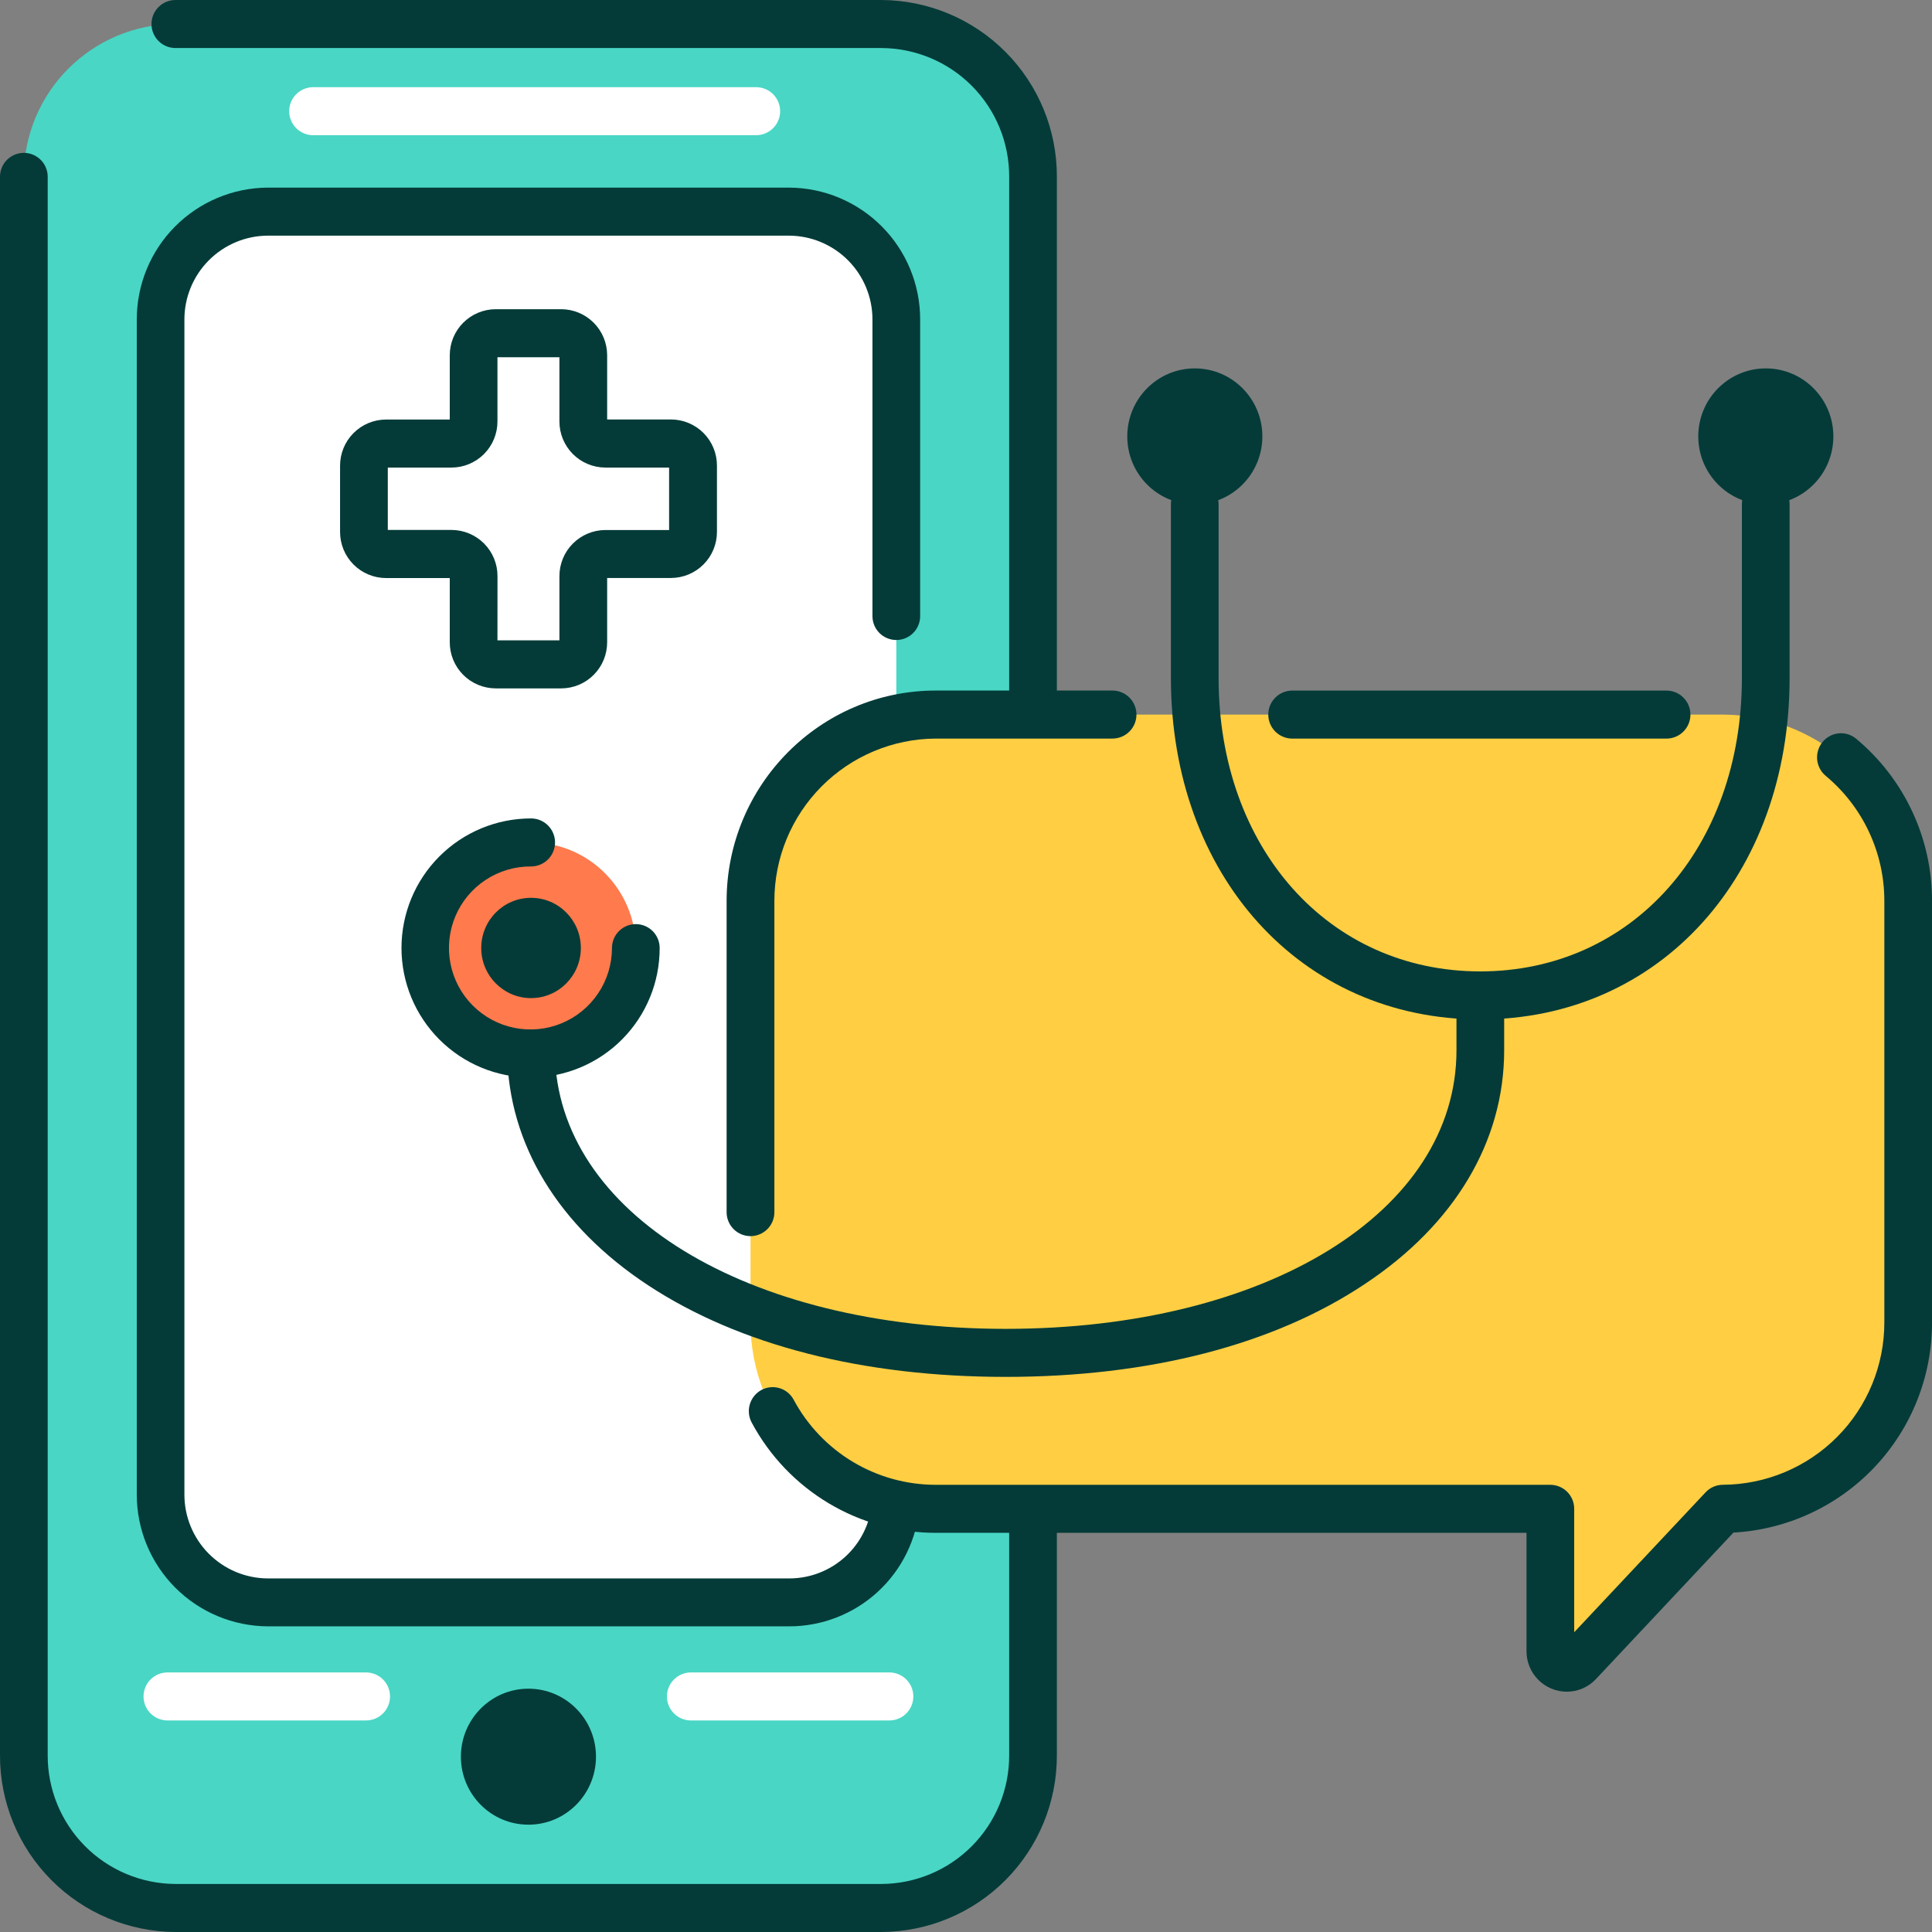 <svg width="512" height="512" viewBox="0 0 512 512" fill="none" xmlns="http://www.w3.org/2000/svg">
<rect x="0" y="0" width="512" height="512" fill="#808080" stroke="none"/>
<g clip-path="url(#clip0_442_2146)">
<path d="M233.43 6.359H46.65C24.377 6.359 6.32 24.416 6.32 46.689V465.299C6.32 487.573 24.377 505.629 46.65 505.629H233.43C255.704 505.629 273.76 487.573 273.76 465.299V46.689C273.76 24.416 255.704 6.359 233.43 6.359Z" fill="#49D6C5"/>
<path d="M209.001 56.078H71.081C55.324 56.078 42.551 68.851 42.551 84.608V396.128C42.551 411.885 55.324 424.658 71.081 424.658H209.001C224.757 424.658 237.531 411.885 237.531 396.128V84.608C237.531 68.851 224.757 56.078 209.001 56.078Z" fill="white"/>
<path d="M140.041 483.56C149.927 483.56 157.941 475.492 157.941 465.54C157.941 455.587 149.927 447.52 140.041 447.52C130.155 447.52 122.141 455.587 122.141 465.54C122.141 475.492 130.155 483.56 140.041 483.56Z" fill="#043B38"/>
<path d="M235.691 455.941H183.111C181.423 455.941 179.804 455.27 178.61 454.077C177.417 452.883 176.746 451.264 176.746 449.576C176.746 447.888 177.417 446.269 178.61 445.075C179.804 443.882 181.423 443.211 183.111 443.211H235.681C237.369 443.211 238.988 443.882 240.182 445.075C241.376 446.269 242.046 447.888 242.046 449.576C242.046 451.264 241.376 452.883 240.182 454.077C238.988 455.27 237.369 455.941 235.681 455.941H235.691Z" fill="white"/>
<path d="M97 455.941H44.4C42.712 455.941 41.093 455.27 39.899 454.077C38.706 452.883 38.035 451.264 38.035 449.576C38.035 447.888 38.706 446.269 39.899 445.075C41.093 443.882 42.712 443.211 44.4 443.211H97C98.688 443.211 100.307 443.882 101.501 445.075C102.695 446.269 103.365 447.888 103.365 449.576C103.365 451.264 102.695 452.883 101.501 454.077C100.307 455.27 98.688 455.941 97 455.941Z" fill="white"/>
<path d="M200.382 35.832H83.002C81.314 35.832 79.695 35.161 78.501 33.967C77.307 32.774 76.637 31.155 76.637 29.467C76.637 27.779 77.307 26.16 78.501 24.966C79.695 23.772 81.314 23.102 83.002 23.102H200.382C202.07 23.102 203.689 23.772 204.882 24.966C206.076 26.16 206.747 27.779 206.747 29.467C206.747 31.155 206.076 32.774 204.882 33.967C203.689 35.161 202.07 35.832 200.382 35.832Z" fill="white"/>
<path d="M233.57 512H46.51C34.137 511.944 22.29 506.983 13.571 498.203C4.851 489.424 -0.029 477.544 0 465.17V46.83C0 46 0.164 45.178 0.481 44.411C0.799 43.645 1.264 42.948 1.851 42.361C2.438 41.774 3.135 41.309 3.902 40.991C4.668 40.673 5.49 40.51 6.32 40.51C7.15 40.51 7.972 40.673 8.739 40.991C9.505 41.309 10.202 41.774 10.789 42.361C11.376 42.948 11.841 43.645 12.159 44.411C12.477 45.178 12.64 46 12.64 46.83V465.17C12.614 474.182 16.166 482.836 22.517 489.23C28.868 495.625 37.498 499.236 46.51 499.27H233.57C242.582 499.236 251.212 495.625 257.563 489.23C263.914 482.836 267.467 474.182 267.44 465.17V46.83C267.467 37.818 263.914 29.164 257.563 22.77C251.212 16.375 242.582 12.764 233.57 12.73H46.51C44.822 12.73 43.203 12.059 42.009 10.866C40.816 9.672 40.145 8.053 40.145 6.365C40.145 4.677 40.816 3.058 42.009 1.864C43.203 0.671 44.822 0 46.51 0L233.57 0C245.944 0.056 257.79 5.017 266.509 13.797C275.229 22.576 280.109 34.456 280.08 46.83V465.17C280.109 477.544 275.229 489.424 266.509 498.203C257.79 506.983 245.944 511.944 233.57 512Z" fill="#043B38"/>
<path d="M154.571 111.669V94.159C154.574 93.39 154.425 92.628 154.133 91.916C153.841 91.205 153.411 90.558 152.869 90.013C152.326 89.468 151.682 89.035 150.972 88.739C150.262 88.443 149.501 88.29 148.731 88.289H131.351C130.583 88.292 129.823 88.446 129.114 88.742C128.406 89.038 127.762 89.472 127.221 90.017C126.679 90.562 126.251 91.208 125.959 91.919C125.668 92.63 125.519 93.391 125.521 94.159V111.669C125.524 112.437 125.375 113.199 125.084 113.909C124.792 114.62 124.364 115.266 123.822 115.812C123.281 116.357 122.637 116.79 121.929 117.086C121.22 117.383 120.46 117.536 119.691 117.539H102.281C100.729 117.544 99.242 118.165 98.147 119.266C97.052 120.367 96.439 121.857 96.441 123.409V140.919C96.439 141.688 96.588 142.45 96.88 143.162C97.172 143.873 97.602 144.52 98.144 145.065C98.687 145.61 99.331 146.043 100.041 146.339C100.751 146.635 101.512 146.788 102.281 146.789H119.671C120.44 146.792 121.2 146.946 121.909 147.242C122.617 147.538 123.261 147.972 123.802 148.517C124.344 149.062 124.772 149.708 125.064 150.419C125.355 151.13 125.504 151.891 125.501 152.659V170.169C125.499 171.72 126.111 173.208 127.204 174.309C128.296 175.409 129.781 176.031 131.331 176.039H148.721C150.274 176.034 151.761 175.413 152.856 174.312C153.951 173.212 154.564 171.722 154.561 170.169V152.679C154.559 151.911 154.708 151.15 154.999 150.439C155.291 149.728 155.719 149.082 156.261 148.537C156.802 147.992 157.446 147.558 158.154 147.262C158.863 146.966 159.623 146.812 160.391 146.809H177.801C178.57 146.806 179.33 146.653 180.039 146.356C180.747 146.06 181.391 145.627 181.932 145.082C182.474 144.536 182.902 143.89 183.194 143.179C183.485 142.469 183.634 141.707 183.631 140.939V123.419C183.634 122.651 183.485 121.89 183.194 121.179C182.902 120.468 182.474 119.822 181.932 119.277C181.391 118.732 180.747 118.298 180.039 118.002C179.33 117.706 178.57 117.552 177.801 117.549H160.411C159.642 117.548 158.879 117.394 158.169 117.098C157.458 116.802 156.813 116.368 156.271 115.822C155.728 115.275 155.299 114.627 155.007 113.915C154.716 113.202 154.567 112.439 154.571 111.669Z" fill="white"/>
<path d="M148.741 182.431H131.351C128.116 182.418 125.019 181.122 122.739 178.827C120.459 176.532 119.183 173.426 119.191 170.191V153.191H102.281C99.046 153.178 95.949 151.882 93.669 149.587C91.389 147.292 90.113 144.186 90.121 140.951V123.421C90.113 120.187 91.389 117.081 93.669 114.786C95.949 112.491 99.046 111.195 102.281 111.181H119.191V94.181C119.183 90.947 120.459 87.841 122.739 85.546C125.019 83.251 128.116 81.955 131.351 81.941H148.741C151.972 81.955 155.067 83.248 157.346 85.539C159.625 87.829 160.904 90.93 160.901 94.161V111.161H177.801C179.408 111.163 180.999 111.481 182.482 112.098C183.966 112.716 185.313 113.62 186.446 114.759C187.58 115.898 188.477 117.249 189.087 118.736C189.697 120.222 190.008 121.815 190.001 123.421V140.931C190.009 144.166 188.733 147.272 186.453 149.567C184.173 151.862 181.076 153.158 177.841 153.171H160.901V170.171C160.908 171.775 160.598 173.364 159.991 174.848C159.383 176.332 158.489 177.681 157.36 178.82C156.231 179.958 154.889 180.863 153.41 181.483C151.931 182.103 150.345 182.425 148.741 182.431ZM131.831 169.701H148.251V152.701C148.243 149.467 149.519 146.361 151.799 144.066C154.079 141.771 157.176 140.475 160.411 140.461H177.321V123.911H160.411C157.176 123.898 154.079 122.602 151.799 120.307C149.519 118.012 148.243 114.906 148.251 111.671V94.671H131.831V111.671C131.839 114.906 130.563 118.012 128.283 120.307C126.003 122.602 122.906 123.898 119.671 123.911H102.771V140.441H119.681C122.916 140.455 126.013 141.751 128.293 144.046C130.573 146.341 131.849 149.447 131.841 152.681L131.831 169.701Z" fill="#043B38"/>
<path d="M456.579 399.851L418.349 440.571C417.751 441.206 416.976 441.646 416.125 441.834C415.274 442.022 414.386 441.95 413.577 441.626C412.767 441.302 412.074 440.742 411.588 440.019C411.101 439.296 410.844 438.443 410.849 437.571V399.851H247.999C234.933 399.806 222.421 394.573 213.213 385.304C204.005 376.034 198.856 363.487 198.899 350.421V238.811C198.876 232.341 200.129 225.93 202.584 219.943C205.039 213.957 208.65 208.513 213.209 203.922C217.769 199.331 223.188 195.683 229.157 193.187C235.126 190.69 241.528 189.393 247.999 189.371H456.579C469.644 189.416 482.157 194.649 491.365 203.919C500.572 213.188 505.721 225.736 505.679 238.801V350.421C505.721 363.487 500.572 376.034 491.365 385.304C482.157 394.573 469.644 399.806 456.579 399.851Z" fill="#FFCE43"/>
<path d="M392.301 270.16C344.801 270.16 310.301 232.09 310.301 179.64V133.64C310.301 132.81 310.464 131.989 310.782 131.222C311.099 130.455 311.565 129.758 312.152 129.171C312.739 128.585 313.435 128.119 314.202 127.801C314.969 127.484 315.791 127.32 316.621 127.32C317.451 127.32 318.273 127.484 319.039 127.801C319.806 128.119 320.503 128.585 321.09 129.171C321.677 129.758 322.142 130.455 322.46 131.222C322.777 131.989 322.941 132.81 322.941 133.64V179.64C322.941 224.72 352.101 257.43 392.281 257.43C432.461 257.43 461.621 224.71 461.621 179.64V133.64C461.621 131.964 462.287 130.357 463.472 129.171C464.657 127.986 466.265 127.32 467.941 127.32C469.617 127.32 471.224 127.986 472.41 129.171C473.595 130.357 474.261 131.964 474.261 133.64V179.64C474.281 232.08 439.811 270.16 392.301 270.16Z" fill="#043B38"/>
<path d="M316.638 133.669C326.524 133.669 334.538 125.601 334.538 115.649C334.538 105.697 326.524 97.629 316.638 97.629C306.752 97.629 298.738 105.697 298.738 115.649C298.738 125.601 306.752 133.669 316.638 133.669Z" fill="#043B38"/>
<path d="M467.959 133.669C477.844 133.669 485.859 125.601 485.859 115.649C485.859 105.697 477.844 97.629 467.959 97.629C458.073 97.629 450.059 105.697 450.059 115.649C450.059 125.601 458.073 133.669 467.959 133.669Z" fill="#043B38"/>
<path d="M140.731 279.182C156.068 279.182 168.501 266.664 168.501 251.222C168.501 235.78 156.068 223.262 140.731 223.262C125.394 223.262 112.961 235.78 112.961 251.222C112.961 266.664 125.394 279.182 140.731 279.182Z" fill="#FF7A4D"/>
<path d="M140.731 264.51C148.021 264.51 153.931 258.56 153.931 251.22C153.931 243.88 148.021 237.93 140.731 237.93C133.441 237.93 127.531 243.88 127.531 251.22C127.531 258.56 133.441 264.51 140.731 264.51Z" fill="#043B38"/>
<path d="M266.521 364.889C228.701 364.889 195.951 356.509 171.811 340.649C148.001 324.999 134.761 303.229 134.411 279.269C134.387 277.593 135.03 275.976 136.198 274.773C137.367 273.571 138.965 272.883 140.641 272.859C142.317 272.835 143.934 273.478 145.136 274.646C146.338 275.815 147.027 277.413 147.051 279.089C147.661 321.429 197.901 352.159 266.511 352.159C335.731 352.159 385.981 321.109 385.981 278.329V263.789C385.981 262.113 386.647 260.505 387.832 259.32C389.017 258.135 390.625 257.469 392.301 257.469C393.977 257.469 395.584 258.135 396.77 259.32C397.955 260.505 398.621 262.113 398.621 263.789V278.329C398.621 302.499 385.501 324.529 361.621 340.329C337.501 356.399 304.591 364.889 266.521 364.889Z" fill="#043B38"/>
<path d="M198.879 327.59C198.046 327.587 197.222 327.421 196.454 327.1C195.686 326.779 194.988 326.31 194.401 325.719C193.815 325.128 193.35 324.428 193.034 323.658C192.717 322.888 192.556 322.063 192.559 321.23V238.81C192.559 208 217.419 183 247.999 183H294.809C296.497 183 298.116 183.671 299.309 184.864C300.503 186.058 301.174 187.677 301.174 189.365C301.174 191.053 300.503 192.672 299.309 193.866C298.116 195.059 296.497 195.73 294.809 195.73H247.999C236.62 195.788 225.729 200.354 217.71 208.427C209.692 216.5 205.2 227.422 205.219 238.8V321.21C205.224 322.046 205.064 322.875 204.748 323.648C204.431 324.422 203.965 325.126 203.376 325.719C202.787 326.312 202.086 326.782 201.314 327.104C200.542 327.425 199.715 327.59 198.879 327.59Z" fill="#043B38"/>
<path d="M415.219 448.32C413.813 448.317 412.421 448.036 411.123 447.494C409.825 446.952 408.646 446.16 407.655 445.162C406.663 444.165 405.877 442.982 405.343 441.681C404.808 440.38 404.535 438.987 404.539 437.58V406.22H247.999C237.984 406.22 228.156 403.502 219.564 398.356C210.972 393.21 203.937 385.829 199.209 377C198.41 375.516 198.23 373.777 198.707 372.16C199.185 370.544 200.282 369.182 201.759 368.37C202.49 367.973 203.292 367.724 204.119 367.638C204.947 367.552 205.783 367.631 206.579 367.87C207.376 368.109 208.118 368.503 208.761 369.03C209.405 369.557 209.938 370.206 210.329 370.94C213.98 377.756 219.413 383.452 226.046 387.423C232.68 391.395 240.267 393.491 247.999 393.49H410.859C411.692 393.493 412.515 393.66 413.284 393.981C414.052 394.302 414.749 394.771 415.336 395.362C415.923 395.952 416.388 396.653 416.704 397.423C417.02 398.193 417.182 399.018 417.179 399.85V432.56L451.999 395.48C452.587 394.851 453.297 394.349 454.087 394.005C454.876 393.661 455.728 393.482 456.589 393.48C467.967 393.422 478.859 388.857 486.877 380.784C494.896 372.711 499.388 361.789 499.369 350.41V238.81C499.381 232.478 497.996 226.22 495.313 220.483C492.631 214.747 488.716 209.672 483.849 205.62C483.203 205.085 482.668 204.427 482.276 203.685C481.884 202.943 481.642 202.13 481.564 201.295C481.486 200.459 481.574 199.616 481.822 198.814C482.07 198.012 482.473 197.266 483.009 196.62C483.536 195.977 484.185 195.445 484.919 195.054C485.652 194.664 486.456 194.422 487.284 194.344C488.111 194.266 488.946 194.353 489.74 194.599C490.534 194.846 491.271 195.247 491.909 195.78C498.214 201.03 503.284 207.605 506.758 215.037C510.232 222.469 512.025 230.576 512.009 238.78V350.42C512.038 364.681 506.597 378.41 496.805 388.779C487.014 399.147 473.618 405.364 459.379 406.15L422.959 444.95C421.969 446.013 420.771 446.861 419.44 447.441C418.108 448.021 416.671 448.32 415.219 448.32Z" fill="#043B38"/>
<path d="M441.62 195.738H342.47C340.782 195.738 339.163 195.067 337.97 193.874C336.776 192.68 336.105 191.061 336.105 189.373C336.105 187.685 336.776 186.066 337.97 184.872C339.163 183.678 340.782 183.008 342.47 183.008H441.62C443.309 183.008 444.928 183.678 446.121 184.872C447.315 186.066 447.985 187.685 447.985 189.373C447.985 191.061 447.315 192.68 446.121 193.874C444.928 195.067 443.309 195.738 441.62 195.738Z" fill="#043B38"/>
<path d="M209.1 430.999H71C61.754 430.956 52.901 427.247 46.387 420.686C39.872 414.124 36.226 405.245 36.25 395.999V84.709C36.229 75.464 39.876 66.588 46.39 60.028C52.905 53.469 61.755 49.761 71 49.719H209.1C218.347 49.761 227.199 53.47 233.714 60.032C240.229 66.594 243.874 75.472 243.85 84.719V163.289C243.85 164.965 243.184 166.572 241.999 167.758C240.814 168.943 239.206 169.609 237.53 169.609C235.854 169.609 234.246 168.943 233.061 167.758C231.876 166.572 231.21 164.965 231.21 163.289V84.709C231.223 78.827 228.903 73.18 224.758 69.007C220.613 64.834 214.982 62.475 209.1 62.449H71C65.115 62.47 59.479 64.826 55.329 69C51.18 73.174 48.857 78.823 48.87 84.709V395.999C48.858 398.916 49.421 401.807 50.527 404.507C51.633 407.207 53.26 409.663 55.315 411.734C57.37 413.804 59.813 415.45 62.505 416.577C65.196 417.703 68.083 418.288 71 418.299H209.1C214.631 418.318 219.967 416.253 224.044 412.515C228.121 408.777 230.64 403.641 231.1 398.129C231.177 397.302 231.416 396.499 231.803 395.764C232.191 395.03 232.719 394.379 233.358 393.849C233.996 393.319 234.733 392.919 235.527 392.674C236.32 392.429 237.153 392.342 237.98 392.419C238.807 392.496 239.61 392.734 240.345 393.122C241.079 393.509 241.73 394.037 242.26 394.676C242.79 395.315 243.189 396.052 243.435 396.845C243.68 397.638 243.767 398.472 243.69 399.299C242.946 407.956 238.978 416.018 232.572 421.889C226.166 427.759 217.789 431.011 209.1 430.999Z" fill="#043B38"/>
<path d="M140.728 285.551C131.624 285.551 122.892 281.934 116.453 275.496C110.015 269.057 106.398 260.326 106.398 251.221C106.398 242.116 110.015 233.384 116.453 226.946C122.892 220.508 131.624 216.891 140.728 216.891C142.417 216.891 144.035 217.561 145.229 218.755C146.423 219.949 147.093 221.568 147.093 223.256C147.093 224.944 146.423 226.563 145.229 227.756C144.035 228.95 142.417 229.621 140.728 229.621C136.45 229.591 132.259 230.832 128.688 233.188C125.116 235.543 122.324 238.906 120.666 242.85C119.008 246.794 118.559 251.142 119.375 255.342C120.192 259.542 122.237 263.404 125.252 266.44C128.267 269.476 132.115 271.548 136.309 272.394C140.503 273.24 144.854 272.821 148.809 271.19C152.765 269.56 156.147 266.792 158.528 263.236C160.908 259.681 162.178 255.499 162.178 251.221C162.178 249.544 162.844 247.937 164.03 246.752C165.215 245.566 166.822 244.901 168.498 244.901C170.175 244.901 171.782 245.566 172.967 246.752C174.153 247.937 174.818 249.544 174.818 251.221C174.84 260.29 171.263 268.998 164.872 275.434C158.481 281.87 149.798 285.508 140.728 285.551Z" fill="#043B38"/>
</g>
<defs>
<clipPath id="clip0_442_2146">
<rect width="512" height="512" fill="white"/>
</clipPath>
</defs>
</svg>
